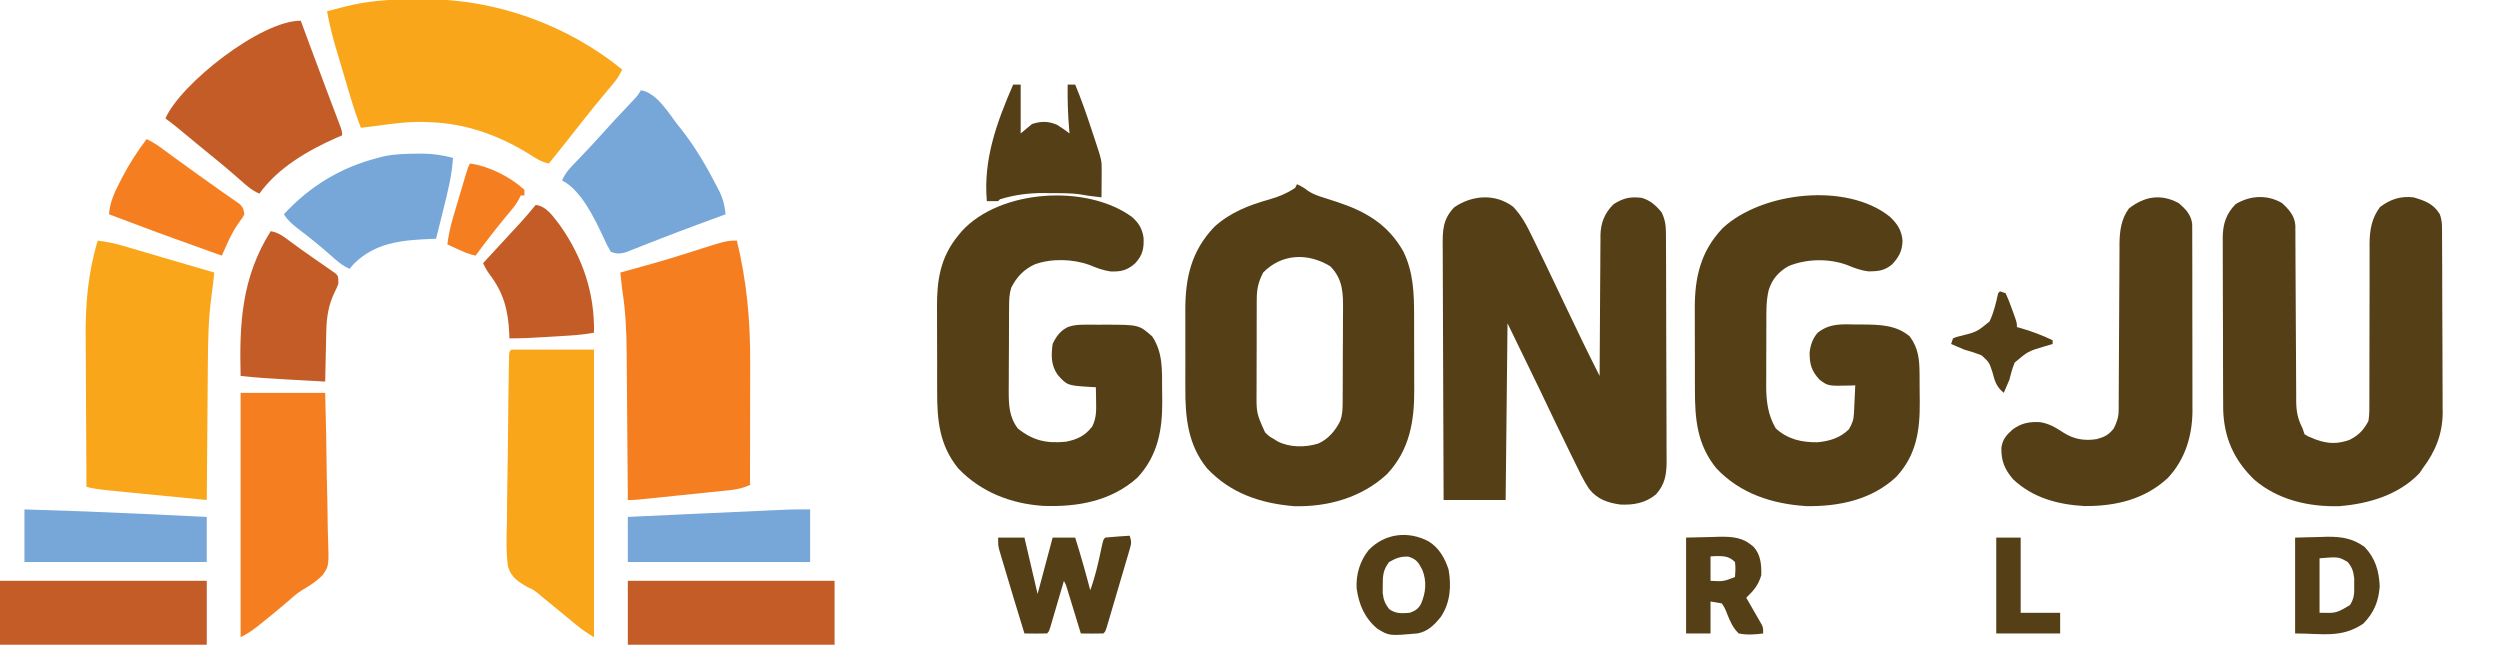 <?xml version="1.0" encoding="UTF-8"?>
<svg version="1.1" xmlns="http://www.w3.org/2000/svg" width="1330" height="354">
<path d="M0 0 C4.559 4.773 7.266 10.026 10.125 15.938 C10.835 17.381 10.835 17.381 11.558 18.853 C13.05 21.897 14.527 24.947 16 28 C16.468 28.968 16.936 29.937 17.417 30.935 C21.084 38.54 24.709 46.166 28.325 53.796 C33.76 65.262 39.271 76.677 45 88 C45.33 88.66 45.66 89.32 46 90 C46.004 89.003 46.007 88.006 46.011 86.979 C46.048 77.563 46.106 68.147 46.184 58.731 C46.223 53.891 46.256 49.051 46.271 44.21 C46.286 39.535 46.321 34.861 46.368 30.186 C46.383 28.406 46.391 26.626 46.392 24.847 C46.394 22.345 46.421 19.845 46.454 17.344 C46.447 16.251 46.447 16.251 46.439 15.136 C46.571 8.57 48.706 3.236 53.438 -1.375 C58.624 -4.664 62.314 -5.497 68.426 -4.738 C72.924 -3.448 76.103 -0.608 79 3 C80.771 6.705 81.255 9.658 81.274 13.748 C81.284 14.897 81.294 16.045 81.304 17.227 C81.305 18.478 81.306 19.728 81.306 21.017 C81.314 22.354 81.322 23.692 81.332 25.029 C81.354 28.655 81.362 32.282 81.367 35.908 C81.371 38.176 81.377 40.444 81.384 42.712 C81.409 50.631 81.422 58.551 81.426 66.47 C81.429 73.841 81.459 81.211 81.501 88.581 C81.536 94.918 81.551 101.256 81.552 107.593 C81.553 111.374 81.561 115.154 81.59 118.935 C81.616 122.494 81.618 126.051 81.602 129.61 C81.599 131.528 81.621 133.447 81.644 135.366 C81.584 142.509 80.831 147.537 76 153 C70.44 157.625 64.043 158.755 56.965 158.418 C50.178 157.461 44.705 155.569 40.364 150.053 C37.224 145.327 34.856 140.154 32.375 135.062 C31.75 133.795 31.125 132.529 30.499 131.262 C24.895 119.892 19.452 108.444 14 97 C8.39 85.45 2.78 73.9 -3 62 C-3.33 93.02 -3.66 124.04 -4 156 C-14.89 156 -25.78 156 -37 156 C-37.09 136.954 -37.164 117.909 -37.207 98.863 C-37.228 90.02 -37.256 81.177 -37.302 72.333 C-37.342 64.624 -37.367 56.915 -37.376 49.206 C-37.382 45.125 -37.394 41.045 -37.423 36.964 C-37.45 33.12 -37.458 29.277 -37.452 25.433 C-37.454 24.025 -37.461 22.617 -37.477 21.209 C-37.566 12.651 -37.502 6.684 -31.359 0.293 C-21.899 -6.206 -9.547 -7.215 0 0 Z " fill="#553F16" transform="translate(805,110)"/>
<path d="M0 0 C2.117 0.983 3.909 1.924 5.707 3.426 C8.647 5.444 11.536 6.311 14.938 7.375 C16.286 7.812 17.633 8.251 18.98 8.691 C19.655 8.911 20.33 9.13 21.025 9.356 C36.41 14.373 48.334 21.266 56.531 35.695 C61.997 46.849 62.314 58.217 62.301 70.457 C62.305 71.932 62.309 73.408 62.314 74.883 C62.321 77.96 62.321 81.037 62.316 84.114 C62.31 88.016 62.327 91.919 62.35 95.822 C62.365 98.865 62.366 101.908 62.363 104.952 C62.363 106.389 62.368 107.826 62.378 109.263 C62.484 126.174 59.859 141.433 47.965 154.16 C34.607 166.668 16.405 171.8 -1.652 171.285 C-19.403 169.773 -35.415 164.446 -47.875 151.125 C-58.057 138.605 -59.47 124.034 -59.398 108.5 C-59.4 106.932 -59.403 105.363 -59.407 103.795 C-59.412 100.527 -59.405 97.26 -59.391 93.992 C-59.374 89.837 -59.384 85.682 -59.402 81.527 C-59.413 78.294 -59.409 75.061 -59.401 71.828 C-59.399 70.298 -59.402 68.767 -59.409 67.236 C-59.471 49.864 -56.242 35.467 -43.906 22.605 C-35.326 14.914 -25.595 11.141 -14.66 8.077 C-9.591 6.641 -5.429 4.887 -1 2 C-0.67 1.34 -0.34 0.68 0 0 Z M-18 47 C-20.499 51.911 -21.379 55.51 -21.404 61.094 C-21.411 61.764 -21.418 62.435 -21.425 63.127 C-21.443 65.323 -21.439 67.518 -21.434 69.715 C-21.438 71.255 -21.443 72.795 -21.449 74.336 C-21.458 77.556 -21.456 80.776 -21.446 83.996 C-21.435 88.106 -21.455 92.215 -21.484 96.325 C-21.502 99.504 -21.502 102.682 -21.496 105.861 C-21.496 107.375 -21.502 108.89 -21.515 110.404 C-21.596 121.788 -21.596 121.788 -17 132 C-14.887 134.1 -14.887 134.1 -12.5 135.438 C-11.747 135.911 -10.994 136.384 -10.219 136.871 C-3.828 140.123 4.461 140.068 11.25 138 C16.609 135.685 20.558 130.972 23.072 125.79 C24.175 122.472 24.268 119.722 24.291 116.225 C24.297 115.564 24.304 114.904 24.311 114.223 C24.33 112.048 24.334 109.874 24.336 107.699 C24.342 106.179 24.349 104.658 24.356 103.137 C24.368 99.952 24.372 96.767 24.371 93.582 C24.37 89.517 24.398 85.453 24.432 81.387 C24.454 78.247 24.458 75.106 24.457 71.965 C24.46 70.467 24.469 68.969 24.484 67.472 C24.571 58.184 24.589 50.716 17.75 43.688 C5.908 36.421 -8.052 36.82 -18 47 Z " fill="#553F16" transform="translate(690,98)"/>
<path d="M0 0 C3.679 3.369 6.786 6.777 7.13 11.958 C7.133 12.706 7.135 13.454 7.138 14.224 C7.143 15.085 7.149 15.945 7.155 16.832 C7.156 17.773 7.157 18.715 7.158 19.685 C7.163 20.678 7.168 21.672 7.173 22.696 C7.184 24.857 7.192 27.018 7.199 29.178 C7.211 32.6 7.23 36.021 7.252 39.443 C7.314 49.172 7.368 58.901 7.401 68.63 C7.422 74.58 7.458 80.529 7.502 86.478 C7.516 88.744 7.525 91.01 7.528 93.276 C7.533 96.45 7.556 99.624 7.583 102.798 C7.58 103.731 7.577 104.664 7.574 105.626 C7.645 111.209 8.486 115.01 11 120 C11.33 120.99 11.66 121.98 12 123 C13.797 124.154 13.797 124.154 16 125 C16.735 125.304 17.47 125.608 18.227 125.922 C24.681 128.15 29.531 128.272 36 126 C40.864 123.478 43.416 120.814 46 116 C46.563 112.695 46.534 109.445 46.498 106.098 C46.504 105.117 46.509 104.136 46.515 103.125 C46.524 101 46.524 98.875 46.516 96.751 C46.504 93.383 46.515 90.016 46.532 86.648 C46.559 80.708 46.565 74.769 46.563 68.829 C46.561 59.334 46.575 49.838 46.619 40.343 C46.629 37.034 46.62 33.726 46.61 30.417 C46.616 28.375 46.623 26.332 46.631 24.29 C46.623 23.378 46.616 22.466 46.608 21.526 C46.664 14.345 47.767 7.935 52.188 2.125 C57.619 -1.979 63.155 -3.826 70 -3 C75.95 -1.284 80.727 0.451 84 6 C84.941 8.823 85.132 10.569 85.147 13.494 C85.154 14.415 85.161 15.336 85.169 16.284 C85.172 17.292 85.174 18.301 85.177 19.34 C85.184 20.403 85.19 21.467 85.197 22.563 C85.217 26.093 85.228 29.623 85.238 33.152 C85.242 34.359 85.246 35.566 85.251 36.81 C85.272 43.204 85.286 49.597 85.295 55.991 C85.306 62.578 85.341 69.165 85.38 75.752 C85.407 80.83 85.415 85.908 85.418 90.986 C85.423 93.413 85.435 95.84 85.453 98.266 C85.478 101.676 85.477 105.086 85.47 108.496 C85.483 109.486 85.496 110.476 85.509 111.496 C85.426 122.775 81.735 132.063 75 141 C74.422 141.866 73.845 142.732 73.25 143.625 C62.146 155.346 46.141 160.022 30.461 161.285 C14.226 161.707 -2.17 157.951 -14.68 147.23 C-25.475 136.853 -30.828 124.892 -31.267 109.903 C-31.285 108.084 -31.292 106.264 -31.291 104.445 C-31.297 103.442 -31.304 102.439 -31.311 101.405 C-31.33 98.122 -31.334 94.838 -31.336 91.555 C-31.342 89.256 -31.349 86.958 -31.356 84.66 C-31.368 79.857 -31.372 75.054 -31.371 70.251 C-31.37 64.107 -31.398 57.963 -31.432 51.819 C-31.454 47.078 -31.458 42.337 -31.457 37.597 C-31.46 35.331 -31.469 33.066 -31.484 30.801 C-31.504 27.632 -31.498 24.465 -31.486 21.296 C-31.497 20.368 -31.508 19.44 -31.52 18.484 C-31.451 11.286 -29.774 5.849 -24.688 0.625 C-16.933 -4.064 -7.882 -4.579 0 0 Z " fill="#553F16" transform="translate(1214,108)"/>
<path d="M0 0 C3.94 3.757 6.321 7.293 6.719 12.883 C6.5 18.251 4.831 21.362 1.23 25.277 C-2.87 28.744 -6.419 29.104 -11.645 29.02 C-15.639 28.545 -19.1 27.204 -22.797 25.66 C-32.511 22.082 -44.511 22.312 -54.023 26.297 C-59.355 29.368 -62.644 33.187 -64.502 39.044 C-65.87 44.769 -65.743 50.511 -65.738 56.367 C-65.745 58.179 -65.745 58.179 -65.751 60.028 C-65.757 62.574 -65.758 65.121 -65.753 67.667 C-65.75 71.543 -65.773 75.418 -65.799 79.293 C-65.801 81.776 -65.802 84.259 -65.801 86.742 C-65.81 87.89 -65.819 89.039 -65.829 90.222 C-65.783 98.274 -64.88 105.525 -60.75 112.562 C-54.342 118.451 -46.944 120.06 -38.461 119.969 C-32.124 119.379 -26.352 117.602 -21.812 113.062 C-19.966 109.872 -19.292 107.998 -19.121 104.336 C-19.079 103.485 -19.037 102.634 -18.994 101.758 C-18.955 100.868 -18.916 99.979 -18.875 99.062 C-18.81 97.717 -18.81 97.717 -18.744 96.344 C-18.638 94.125 -18.536 91.906 -18.438 89.688 C-19.306 89.722 -20.175 89.757 -21.07 89.793 C-32.888 90.071 -32.888 90.071 -37.438 86.688 C-41.745 82.031 -42.812 78.291 -42.711 72.102 C-42.262 68.136 -41.04 64.733 -38.438 61.688 C-32.081 56.706 -25.898 57.151 -18.062 57.312 C-16.291 57.314 -16.291 57.314 -14.484 57.316 C-5.438 57.407 3.418 57.54 10.562 63.688 C15.273 70.029 15.722 76.188 15.766 83.848 C15.771 84.633 15.777 85.419 15.783 86.229 C15.792 87.89 15.799 89.552 15.803 91.214 C15.812 93.718 15.843 96.221 15.875 98.725 C15.977 113.897 14.031 126.885 3.312 138.438 C-9.739 150.602 -27.173 154.221 -44.508 153.938 C-62.585 152.787 -79.505 147.352 -92.25 133.938 C-102.611 121.26 -103.754 107.632 -103.738 92.008 C-103.742 90.388 -103.747 88.768 -103.751 87.148 C-103.759 83.764 -103.758 80.38 -103.753 76.997 C-103.747 72.688 -103.764 68.379 -103.788 64.07 C-103.802 60.727 -103.803 57.385 -103.8 54.042 C-103.801 52.455 -103.806 50.867 -103.816 49.28 C-103.91 32.505 -100.838 18.495 -88.938 6.008 C-68.148 -13.287 -22.959 -18.458 0 0 Z " fill="#553F16" transform="translate(1005.438,115.312)"/>
<path d="M0 0 C3.693 3.24 5.483 6.204 6.219 11.078 C6.499 16.742 5.768 20.288 1.848 24.621 C-2.426 28.487 -5.854 29.234 -11.43 29.023 C-15.363 28.442 -18.854 27.121 -22.512 25.594 C-31.358 22.335 -42.942 22.019 -51.777 25.309 C-57.571 28.037 -61.237 31.937 -64.152 37.621 C-65.215 40.955 -65.291 44.061 -65.313 47.548 C-65.323 48.743 -65.333 49.938 -65.343 51.169 C-65.347 52.458 -65.351 53.747 -65.355 55.074 C-65.358 55.734 -65.361 56.393 -65.364 57.072 C-65.379 60.563 -65.388 64.054 -65.393 67.545 C-65.398 71.134 -65.422 74.722 -65.451 78.311 C-65.469 81.086 -65.474 83.86 -65.476 86.635 C-65.48 88.595 -65.499 90.556 -65.518 92.517 C-65.499 99.959 -65.352 106.498 -60.609 112.609 C-52.627 119.037 -45.388 120.604 -35.152 119.621 C-29.141 118.453 -25.024 116.549 -21.152 111.621 C-18.872 107.258 -18.916 103.117 -19.027 98.309 C-19.036 97.568 -19.045 96.827 -19.055 96.064 C-19.078 94.25 -19.114 92.435 -19.152 90.621 C-19.949 90.584 -20.746 90.546 -21.566 90.508 C-34.361 89.714 -34.361 89.714 -39.465 84.059 C-43.052 78.878 -42.97 73.791 -42.152 67.621 C-40.261 63.559 -37.998 60.513 -33.92 58.542 C-30.818 57.51 -28.339 57.362 -25.074 57.355 C-23.913 57.353 -22.751 57.35 -21.555 57.348 C-20.349 57.355 -19.144 57.363 -17.902 57.371 C-16.713 57.363 -15.523 57.356 -14.297 57.348 C3.794 57.388 3.794 57.388 10.848 63.621 C16.534 72.15 16.062 81.566 16.088 91.459 C16.098 93.653 16.129 95.847 16.16 98.041 C16.276 113.364 13.752 127.049 3.039 138.641 C-10.875 151.216 -28.802 154.416 -46.99 153.757 C-64.161 152.676 -80.296 146.438 -92.301 133.883 C-102.369 121.584 -103.622 108.281 -103.586 93.039 C-103.591 91.336 -103.596 89.632 -103.602 87.929 C-103.611 84.371 -103.608 80.813 -103.598 77.256 C-103.587 72.73 -103.607 68.206 -103.636 63.68 C-103.655 60.165 -103.654 56.65 -103.649 53.135 C-103.649 51.469 -103.654 49.802 -103.667 48.135 C-103.762 33.463 -101.849 21.277 -92.152 9.621 C-91.629 8.986 -91.106 8.35 -90.566 7.695 C-70.195 -14.713 -24.106 -17.544 0 0 Z " fill="#553F16" transform="translate(602.152,115.379)"/>
<path d="M0 0 C2.44 0.003 4.878 -0.02 7.318 -0.046 C44.651 -0.195 82.871 13.733 111.773 37.316 C110.441 40.194 108.94 42.508 106.902 44.933 C106.049 45.956 106.049 45.956 105.178 47 C104.57 47.723 103.962 48.446 103.335 49.191 C98.869 54.554 94.44 59.936 90.148 65.441 C84.42 72.784 78.601 80.053 72.773 87.316 C68.909 86.472 66.287 84.858 62.96 82.691 C46.583 72.422 28.301 65.752 8.773 65.316 C7.863 65.277 6.953 65.238 6.015 65.198 C-2.531 64.993 -10.782 66.145 -19.227 67.316 C-21.893 67.657 -24.56 67.987 -27.227 68.316 C-29.536 62.367 -31.488 56.38 -33.294 50.261 C-33.573 49.319 -33.853 48.378 -34.141 47.408 C-34.728 45.426 -35.314 43.445 -35.898 41.463 C-36.786 38.455 -37.681 35.45 -38.577 32.445 C-39.15 30.509 -39.722 28.572 -40.294 26.636 C-40.558 25.75 -40.823 24.865 -41.096 23.952 C-42.804 18.124 -44.133 12.289 -45.227 6.316 C-42.833 5.683 -40.437 5.059 -38.04 4.441 C-37.058 4.18 -37.058 4.18 -36.057 3.913 C-24.06 0.843 -12.326 -0.033 0 0 Z " fill="#FAA61A" transform="translate(219.227,-0.316)"/>
<path d="M0 0 C5.274 21.61 7.162 42.081 7.098 64.277 C7.096 66.184 7.094 68.091 7.093 69.997 C7.09 74.964 7.08 79.93 7.069 84.896 C7.058 89.985 7.054 95.074 7.049 100.162 C7.038 110.108 7.021 120.054 7 130 C3.375 131.611 0.187 132.372 -3.752 132.778 C-4.884 132.898 -6.015 133.018 -7.18 133.141 C-8.392 133.262 -9.603 133.383 -10.852 133.508 C-12.103 133.638 -13.354 133.769 -14.642 133.903 C-17.283 134.177 -19.924 134.448 -22.565 134.714 C-25.95 135.056 -29.334 135.405 -32.717 135.757 C-38.313 136.339 -43.909 136.915 -49.506 137.481 C-50.993 137.632 -50.993 137.632 -52.509 137.786 C-55 138 -55 138 -58 138 C-58.008 136.818 -58.016 135.636 -58.025 134.418 C-58.102 123.224 -58.19 112.03 -58.288 100.835 C-58.337 95.082 -58.384 89.328 -58.422 83.574 C-58.459 78.011 -58.505 72.448 -58.558 66.885 C-58.576 64.773 -58.592 62.662 -58.603 60.55 C-58.671 48.844 -59.143 37.565 -61 26 C-61.365 23.002 -61.684 20.003 -62 17 C-61.342 16.819 -60.684 16.639 -60.007 16.453 C-48.894 13.393 -37.79 10.333 -26.812 6.812 C-5.561 0 -5.561 0 0 0 Z " fill="#F57F20" transform="translate(392,128)"/>
<path d="M0 0 C4.694 0.587 9.086 1.482 13.621 2.82 C14.876 3.188 16.131 3.555 17.424 3.934 C18.762 4.331 20.1 4.728 21.438 5.125 C22.814 5.53 24.19 5.934 25.567 6.338 C28.356 7.157 31.145 7.978 33.934 8.801 C39.93 10.571 45.934 12.315 51.938 14.062 C55.292 15.041 58.646 16.02 62 17 C61.814 18.702 61.814 18.702 61.625 20.438 C61.535 21.273 61.445 22.108 61.352 22.968 C61.1 25.14 60.818 27.308 60.516 29.473 C58.881 41.468 58.655 53.35 58.586 65.441 C58.567 67.547 58.548 69.653 58.527 71.758 C58.476 77.241 58.437 82.723 58.399 88.206 C58.359 93.824 58.308 99.442 58.258 105.061 C58.162 116.04 58.077 127.02 58 138 C52.509 137.468 47.018 136.935 41.527 136.401 C39.668 136.22 37.809 136.04 35.95 135.86 C29.633 135.248 23.316 134.629 17 134 C16.095 133.91 15.19 133.82 14.257 133.727 C11.636 133.465 9.015 133.198 6.395 132.93 C5.606 132.851 4.817 132.772 4.004 132.691 C0.586 132.336 -2.682 131.887 -6 131 C-6.093 118.229 -6.164 105.457 -6.207 92.685 C-6.228 86.752 -6.256 80.82 -6.302 74.887 C-6.346 69.142 -6.369 63.398 -6.38 57.653 C-6.387 55.481 -6.401 53.309 -6.423 51.137 C-6.591 33.707 -5.106 16.747 0 0 Z " fill="#FAA61A" transform="translate(52,128)"/>
<path d="M0 0 C3.74 3.171 6.67 6.177 7.254 11.177 C7.257 11.968 7.259 12.76 7.261 13.576 C7.268 14.49 7.275 15.404 7.282 16.345 C7.28 17.34 7.277 18.336 7.275 19.361 C7.28 20.416 7.285 21.47 7.29 22.556 C7.304 26.048 7.303 29.539 7.301 33.031 C7.305 35.463 7.309 37.895 7.314 40.327 C7.321 45.431 7.321 50.535 7.316 55.64 C7.31 62.158 7.327 68.676 7.35 75.195 C7.365 80.222 7.366 85.25 7.363 90.277 C7.363 92.679 7.368 95.08 7.378 97.482 C7.391 100.856 7.384 104.229 7.372 107.604 C7.38 108.583 7.388 109.562 7.395 110.571 C7.295 123.917 3.51 136.454 -5.75 146.312 C-18.14 157.765 -33.665 161.359 -50.172 161.219 C-64.268 160.413 -77.592 156.833 -88 147 C-92.544 141.718 -94.393 137.188 -94.27 130.277 C-93.749 125.883 -91.561 123.388 -88.34 120.523 C-83.619 117.053 -79.479 116.294 -73.672 116.574 C-68.902 117.334 -65.282 119.491 -61.305 122.121 C-55.693 125.684 -50.088 126.664 -43.5 125.594 C-39.27 124.425 -37.367 123.44 -34.5 120 C-32.73 116.459 -31.876 113.815 -31.862 109.903 C-31.857 109.071 -31.851 108.238 -31.845 107.381 C-31.844 106.015 -31.844 106.015 -31.842 104.623 C-31.837 103.661 -31.832 102.7 -31.827 101.709 C-31.816 99.619 -31.808 97.529 -31.801 95.438 C-31.789 92.125 -31.77 88.813 -31.748 85.5 C-31.686 76.08 -31.632 66.659 -31.599 57.239 C-31.578 51.477 -31.542 45.716 -31.498 39.955 C-31.484 37.763 -31.475 35.571 -31.472 33.379 C-31.467 30.304 -31.444 27.229 -31.417 24.154 C-31.42 23.256 -31.423 22.358 -31.426 21.433 C-31.34 14.855 -30.469 8.246 -26.387 2.879 C-18.083 -3.554 -9.508 -5.034 0 0 Z " fill="#553F16" transform="translate(1159,108)"/>
<path d="M0 0 C14.52 0 29.04 0 44 0 C44 50.49 44 100.98 44 153 C40.336 150.801 37.416 148.819 34.188 146.125 C33.23 145.332 32.272 144.539 31.285 143.723 C30.762 143.288 30.239 142.854 29.7 142.407 C26.521 139.776 23.323 137.169 20.125 134.562 C19.209 133.812 19.209 133.812 18.274 133.045 C17.338 132.282 17.338 132.282 16.383 131.504 C15.759 130.967 15.135 130.431 14.491 129.878 C11.987 127.87 11.987 127.87 8.774 126.403 C3.858 123.618 -0.102 121.115 -1.731 115.462 C-2.893 107.511 -2.514 99.472 -2.305 91.465 C-2.283 88.858 -2.267 86.252 -2.256 83.645 C-2.225 78.2 -2.147 72.757 -2.036 67.313 C-1.878 59.626 -1.8 51.94 -1.739 44.251 C-1.651 33.399 -1.523 22.546 -1.32 11.695 C-1.303 10.62 -1.286 9.546 -1.269 8.438 C-1.249 7.467 -1.229 6.496 -1.208 5.495 C-1.192 4.646 -1.176 3.797 -1.159 2.922 C-1 1 -1 1 0 0 Z " fill="#FAA61A" transform="translate(272,186)"/>
<path d="M0 0 C14.85 0 29.7 0 45 0 C45.562 23.268 45.562 23.268 45.684 33.232 C45.767 40.017 45.866 46.799 46.056 53.582 C46.209 59.055 46.292 64.524 46.328 69.999 C46.354 72.081 46.404 74.163 46.48 76.243 C47.035 92.091 47.035 92.091 43.664 96.91 C40.448 100.222 36.799 102.592 32.814 104.878 C29.759 106.768 27.191 109.125 24.5 111.5 C19.888 115.451 15.201 119.295 10.438 123.062 C9.854 123.528 9.27 123.993 8.668 124.473 C5.833 126.699 3.249 128.375 0 130 C0 87.1 0 44.2 0 0 Z " fill="#F57F20" transform="translate(128,209)"/>
<path d="M0 0 C0.24 0.65 0.48 1.301 0.728 1.971 C1.901 5.147 3.075 8.324 4.25 11.5 C4.689 12.687 5.128 13.874 5.58 15.097 C8.142 22.023 10.726 28.94 13.336 35.848 C13.889 37.314 14.442 38.78 14.995 40.246 C15.808 42.402 16.623 44.557 17.441 46.711 C18.206 48.724 18.966 50.739 19.727 52.754 C20.385 54.491 20.385 54.491 21.057 56.264 C22 59 22 59 22 61 C20.935 61.461 19.87 61.923 18.773 62.398 C3.613 69.143 -12.118 78.252 -22 92 C-26.144 90.3 -29.244 87.358 -32.562 84.438 C-33.827 83.339 -35.093 82.241 -36.359 81.145 C-36.981 80.605 -37.603 80.066 -38.244 79.51 C-41.422 76.777 -44.676 74.142 -47.93 71.5 C-50.401 69.488 -52.863 67.466 -55.32 65.438 C-56.082 64.809 -56.843 64.18 -57.628 63.533 C-59.14 62.284 -60.652 61.034 -62.163 59.784 C-62.861 59.208 -63.559 58.632 -64.277 58.039 C-64.899 57.526 -65.52 57.012 -66.16 56.483 C-68.073 54.941 -70.026 53.463 -72 52 C-63.852 33.508 -21.327 0 0 0 Z " fill="#C45C27" transform="translate(160,11)"/>
<path d="M0 0 C8.719 1.551 14.869 12.524 20 19 C20.513 19.634 21.026 20.268 21.555 20.922 C28.946 30.36 35.116 40.906 40.562 51.562 C40.897 52.204 41.231 52.846 41.576 53.508 C43.682 57.755 44.563 61.346 45 66 C44.334 66.245 43.668 66.491 42.982 66.743 C40.944 67.495 38.907 68.246 36.87 68.999 C34.475 69.883 32.08 70.766 29.685 71.648 C23.074 74.087 16.487 76.577 9.926 79.148 C7.963 79.913 5.999 80.676 4.036 81.44 C2.766 81.936 1.499 82.438 0.233 82.944 C-1.546 83.655 -3.332 84.349 -5.117 85.043 C-6.134 85.445 -7.151 85.848 -8.199 86.262 C-11.302 87.079 -12.993 87.093 -16 86 C-17.492 83.562 -18.625 81.349 -19.75 78.75 C-24.441 68.68 -31.732 53.134 -42 48 C-40.646 44.998 -39.113 42.836 -36.84 40.461 C-36.216 39.803 -35.592 39.146 -34.949 38.469 C-34.285 37.778 -33.621 37.087 -32.938 36.375 C-31.562 34.926 -30.187 33.477 -28.812 32.027 C-28.15 31.33 -27.487 30.632 -26.805 29.914 C-24.643 27.622 -22.532 25.29 -20.438 22.938 C-15.95 17.9 -11.33 12.989 -6.695 8.088 C-6.116 7.472 -5.538 6.857 -4.941 6.223 C-4.423 5.674 -3.904 5.125 -3.369 4.559 C-1.795 2.836 -1.795 2.836 0 0 Z " fill="#77A6D9" transform="translate(341,48)"/>
<path d="M0 0 C36.3 0 72.6 0 110 0 C110 11.22 110 22.44 110 34 C73.7 34 37.4 34 0 34 C0 22.78 0 11.56 0 0 Z " fill="#C45C27" transform="translate(334,309)"/>
<path d="M0 0 C36.3 0 72.6 0 110 0 C110 11.22 110 22.44 110 34 C73.7 34 37.4 34 0 34 C0 22.78 0 11.56 0 0 Z " fill="#C45C27" transform="translate(0,309)"/>
<path d="M0 0 C0.835 -0.009 1.671 -0.019 2.531 -0.028 C8.211 0.001 13.387 0.799 18.875 2.25 C18.291 11.582 16.076 20.34 13.812 29.375 C13.431 30.919 13.05 32.463 12.67 34.008 C11.745 37.757 10.813 41.504 9.875 45.25 C8.68 45.299 7.485 45.348 6.254 45.398 C-8.768 46.071 -22.587 47.364 -33.938 58.688 C-34.659 59.533 -35.381 60.379 -36.125 61.25 C-40.205 59.568 -43.238 56.699 -46.5 53.812 C-52.046 48.967 -57.717 44.345 -63.593 39.905 C-66.592 37.605 -69.047 35.423 -71.125 32.25 C-57.384 17.392 -40.803 7.257 -21.125 2.25 C-20.282 2.024 -19.439 1.799 -18.57 1.566 C-12.414 0.176 -6.285 0.048 0 0 Z " fill="#77A6D9" transform="translate(222.125,81.75)"/>
<path d="M0 0 C4.072 0.59 6.907 2.864 10.125 5.25 C11.359 6.154 12.593 7.058 13.828 7.961 C14.491 8.448 15.155 8.935 15.838 9.437 C18.178 11.128 20.546 12.773 22.922 14.414 C23.744 14.989 24.566 15.563 25.414 16.155 C27.039 17.291 28.67 18.417 30.309 19.532 C31.421 20.317 31.421 20.317 32.555 21.117 C33.22 21.577 33.885 22.037 34.57 22.511 C36 24 36 24 36 28 C35.195 30.078 35.195 30.078 34.125 32.25 C30.741 39.118 29.706 45.89 29.586 53.438 C29.567 54.203 29.547 54.969 29.527 55.757 C29.468 58.171 29.421 60.586 29.375 63 C29.337 64.65 29.298 66.299 29.258 67.949 C29.162 71.966 29.078 75.983 29 80 C24.198 79.736 19.397 79.47 14.596 79.2 C12.967 79.109 11.337 79.019 9.708 78.93 C1.116 78.458 -7.445 77.959 -16 77 C-16.684 48.775 -15.449 24.71 0 0 Z " fill="#C45C27" transform="translate(144,123)"/>
<path d="M0 0 C6.088 0.823 9.423 6.474 13 11 C25.027 28.113 31.436 47.09 31 68 C26.55 68.817 22.175 69.255 17.66 69.535 C16.632 69.6 16.632 69.6 15.584 69.665 C14.143 69.755 12.701 69.843 11.26 69.93 C9.072 70.062 6.885 70.2 4.697 70.338 C-1.543 70.723 -7.744 71.052 -14 71 C-14.026 70.129 -14.052 69.257 -14.078 68.359 C-14.656 56.227 -16.984 46.889 -24.414 37.156 C-25.879 35.165 -26.971 33.241 -28 31 C-27.261 30.201 -26.523 29.402 -25.762 28.578 C-23.065 25.659 -20.371 22.739 -17.677 19.818 C-16.596 18.646 -15.514 17.474 -14.433 16.303 C-12.974 14.724 -11.518 13.144 -10.062 11.562 C-9.208 10.636 -8.353 9.709 -7.473 8.754 C-4.903 5.892 -2.444 2.969 0 0 Z " fill="#C45C27" transform="translate(285,109)"/>
<path d="M0 0 C0 9.24 0 18.48 0 28 C-32.01 28 -64.02 28 -97 28 C-97 20.08 -97 12.16 -97 4 C-88.94 3.626 -80.879 3.252 -72.819 2.878 C-69.073 2.705 -65.327 2.531 -61.582 2.357 C-47.18 1.688 -32.779 1.02 -18.375 0.402 C-17.428 0.361 -16.482 0.319 -15.506 0.276 C-14.184 0.22 -14.184 0.22 -12.836 0.164 C-12.089 0.132 -11.342 0.1 -10.572 0.067 C-7.049 -0.025 -3.524 0 0 0 Z " fill="#77A6D9" transform="translate(431,271)"/>
<path d="M0 0 C21.456 0.624 42.888 1.437 64.329 2.459 C68.038 2.636 71.748 2.809 75.457 2.982 C82.638 3.319 89.819 3.659 97 4 C97 11.92 97 19.84 97 28 C64.99 28 32.98 28 0 28 C0 18.76 0 9.52 0 0 Z " fill="#77A6D9" transform="translate(13,271)"/>
<path d="M0 0 C1.32 0 2.64 0 4 0 C4 8.58 4 17.16 4 26 C6.97 23.525 6.97 23.525 10 21 C14.739 19.42 18.546 19.401 23.188 21.312 C25.596 22.758 27.773 24.297 30 26 C29.892 24.819 29.892 24.819 29.781 23.613 C29.109 15.72 28.883 7.919 29 0 C30.32 0 31.64 0 33 0 C36.275 7.838 39.027 15.81 41.688 23.875 C42.09 25.084 42.493 26.293 42.908 27.539 C47.133 40.278 47.133 40.278 47.098 45.547 C47.094 46.391 47.091 47.236 47.088 48.105 C47.075 49.415 47.075 49.415 47.062 50.75 C47.058 51.638 47.053 52.526 47.049 53.441 C47.037 55.628 47.021 57.814 47 60 C39.578 59.104 39.578 59.104 36.104 58.478 C30.736 57.652 25.358 57.774 19.938 57.75 C18.786 57.729 17.634 57.709 16.447 57.688 C8.308 57.651 0.806 58.627 -7 61 C-7.495 61.495 -7.495 61.495 -8 62 C-10 62.041 -12 62.043 -14 62 C-15.965 39.806 -8.729 20.157 0 0 Z " fill="#553F16" transform="translate(539,45)"/>
<path d="M0 0 C3.159 1.464 5.83 3.241 8.625 5.312 C10.081 6.384 10.081 6.384 11.566 7.477 C12.109 7.876 12.652 8.276 13.211 8.688 C15.895 10.656 18.594 12.603 21.293 14.55 C22.814 15.648 24.335 16.747 25.854 17.849 C29.921 20.795 34.006 23.711 38.125 26.586 C39.365 27.46 39.365 27.46 40.631 28.351 C42.223 29.472 43.821 30.584 45.426 31.686 C46.143 32.193 46.859 32.7 47.598 33.223 C48.232 33.664 48.866 34.105 49.52 34.559 C51.329 36.32 51.713 37.512 52 40 C50.996 41.902 50.996 41.902 49.438 43.938 C46.7 47.721 44.702 51.561 42.785 55.816 C41.996 57.558 41.996 57.558 41.192 59.334 C40.798 60.214 40.405 61.094 40 62 C23.425 56.132 6.903 50.157 -9.541 43.93 C-13.024 42.612 -16.512 41.306 -20 40 C-19.525 33.707 -17.363 28.952 -14.5 23.375 C-14.058 22.501 -13.616 21.626 -13.161 20.726 C-9.355 13.358 -4.997 6.614 0 0 Z " fill="#F57F20" transform="translate(78,74)"/>
<path d="M0 0 C1.141 3.424 0.837 4.357 -0.156 7.731 C-0.433 8.688 -0.71 9.646 -0.996 10.633 C-1.304 11.664 -1.612 12.695 -1.93 13.758 C-2.239 14.817 -2.549 15.875 -2.868 16.966 C-3.525 19.205 -4.186 21.443 -4.851 23.679 C-5.872 27.116 -6.881 30.555 -7.887 33.996 C-8.525 36.167 -9.165 38.337 -9.805 40.508 C-10.261 42.061 -10.261 42.061 -10.727 43.645 C-11.01 44.597 -11.293 45.548 -11.585 46.528 C-11.835 47.369 -12.084 48.211 -12.342 49.078 C-13 51 -13 51 -14 52 C-16.02 52.072 -18.042 52.084 -20.062 52.062 C-21.72 52.049 -21.72 52.049 -23.41 52.035 C-24.265 52.024 -25.119 52.012 -26 52 C-26.237 51.223 -26.474 50.446 -26.719 49.645 C-27.79 46.138 -28.864 42.631 -29.938 39.125 C-30.311 37.902 -30.684 36.678 -31.068 35.418 C-31.426 34.251 -31.784 33.085 -32.152 31.883 C-32.482 30.804 -32.812 29.725 -33.152 28.614 C-33.91 26.055 -33.91 26.055 -35 24 C-35.237 24.813 -35.474 25.625 -35.719 26.463 C-36.597 29.469 -37.479 32.475 -38.363 35.481 C-38.745 36.783 -39.127 38.086 -39.507 39.389 C-40.052 41.259 -40.602 43.128 -41.152 44.996 C-41.482 46.122 -41.812 47.248 -42.152 48.408 C-43 51 -43 51 -44 52 C-46.02 52.072 -48.042 52.084 -50.062 52.062 C-51.167 52.053 -52.272 52.044 -53.41 52.035 C-54.265 52.024 -55.119 52.012 -56 52 C-59.7 39.954 -63.361 27.896 -66.938 15.812 C-67.397 14.282 -67.397 14.282 -67.865 12.721 C-68.146 11.767 -68.426 10.814 -68.715 9.832 C-68.964 8.994 -69.212 8.156 -69.469 7.292 C-70 5 -70 5 -70 1 C-65.38 1 -60.76 1 -56 1 C-53.69 10.9 -51.38 20.8 -49 31 C-46.36 21.1 -43.72 11.2 -41 1 C-37.04 1 -33.08 1 -29 1 C-26.08 10.282 -23.448 19.584 -21 29 C-18.456 22.131 -16.857 15.189 -15.358 8.034 C-14.099 2.099 -14.099 2.099 -13 1 C-10.817 0.765 -8.628 0.586 -6.438 0.438 C-4.641 0.312 -4.641 0.312 -2.809 0.184 C-1.882 0.123 -0.955 0.062 0 0 Z " fill="#553F16" transform="translate(601,285)"/>
<path d="M0 0 C4.249 -0.103 8.498 -0.206 12.875 -0.312 C14.853 -0.381 14.853 -0.381 16.871 -0.45 C24.605 -0.541 30.639 0.37 37 5 C42.699 11.053 44.678 17.77 45 26 C44.433 33.961 41.921 40.011 36.312 45.75 C24.696 53.64 14.453 51 0 51 C0 34.17 0 17.34 0 0 Z M13 11 C13 20.57 13 30.14 13 40 C21.898 40.225 21.898 40.225 29.18 35.887 C31.5 32.208 31.502 29.822 31.438 25.5 C31.436 24.211 31.435 22.922 31.434 21.594 C30.98 17.833 30.348 15.939 28 13 C23.106 10.18 23.106 10.18 13 11 Z " fill="#553F16" transform="translate(1221,286)"/>
<path d="M0 0 C4.455 -0.103 8.91 -0.206 13.5 -0.312 C15.583 -0.381 15.583 -0.381 17.709 -0.45 C25.103 -0.533 30.386 -0.092 36 5 C39.729 9.21 40.137 14.538 40 20 C38.413 25.379 35.973 28.164 32 32 C32.975 33.68 32.975 33.68 33.969 35.395 C34.813 36.867 35.657 38.34 36.5 39.812 C36.929 40.55 37.359 41.288 37.801 42.049 C38.207 42.761 38.613 43.473 39.031 44.207 C39.597 45.189 39.597 45.189 40.174 46.191 C41 48 41 48 41 51 C36.529 51.597 32.446 51.868 28 51 C24.996 48.108 23.543 44.835 22 41 C20.653 37.547 20.653 37.547 19 35 C17.02 34.67 15.04 34.34 13 34 C13 39.61 13 45.22 13 51 C8.71 51 4.42 51 0 51 C0 34.17 0 17.34 0 0 Z M13 10 C13 14.29 13 18.58 13 23 C19.804 23.362 19.804 23.362 26 21 C26.234 18.145 26.425 15.796 26 13 C23.118 10.118 20.601 9.847 16.688 9.812 C14.862 9.905 14.862 9.905 13 10 Z " fill="#553F16" transform="translate(897,286)"/>
<path d="M0 0 C5.461 3.302 8.678 8.925 10.625 14.926 C12.213 23.707 11.565 32.749 6.488 40.227 C3.039 44.49 -0.441 48.018 -6 49 C-21.018 50.326 -21.018 50.326 -27.359 46.383 C-34.074 40.724 -37.111 33.523 -38.281 24.938 C-38.64 17.519 -36.517 10.419 -31.875 4.625 C-23.268 -4.27 -10.901 -5.737 0 0 Z M-21 11 C-24.2 15.083 -24.406 18.394 -24.375 23.5 C-24.383 24.789 -24.39 26.078 -24.398 27.406 C-23.984 31.143 -23.234 33.023 -21 36 C-17.578 38.566 -14.154 38.364 -10 38 C-7.088 36.941 -5.579 36.012 -4.027 33.301 C-1.477 27.263 -0.847 21.397 -3.312 15.188 C-5.465 11.123 -6.348 9.526 -10.75 8.125 C-14.957 7.963 -17.35 8.934 -21 11 Z " fill="#553F16" transform="translate(760,288)"/>
<path d="M0 0 C9.957 1.245 21.568 7.142 29 14 C29 14.99 29 15.98 29 17 C28.34 17 27.68 17 27 17 C26.726 17.588 26.452 18.177 26.17 18.783 C25.038 20.928 23.825 22.609 22.277 24.469 C21.743 25.117 21.208 25.766 20.657 26.434 C20.09 27.116 19.522 27.797 18.938 28.5 C13.424 35.196 8.128 42.004 3 49 C-0.494 48.276 -3.52 46.937 -6.75 45.438 C-8.227 44.755 -8.227 44.755 -9.734 44.059 C-10.856 43.535 -10.856 43.535 -12 43 C-11.376 37.793 -10.256 32.967 -8.75 27.949 C-8.532 27.209 -8.314 26.469 -8.089 25.707 C-7.631 24.156 -7.17 22.605 -6.707 21.055 C-5.997 18.678 -5.295 16.299 -4.594 13.92 C-4.146 12.409 -3.698 10.898 -3.25 9.387 C-3.04 8.675 -2.829 7.964 -2.612 7.231 C-1.117 2.234 -1.117 2.234 0 0 Z " fill="#F57F20" transform="translate(250,87)"/>
<path d="M0 0 C0.99 0.33 1.98 0.66 3 1 C4.206 3.649 5.23 6.201 6.188 8.938 C6.46 9.679 6.733 10.421 7.014 11.186 C9 16.677 9 16.677 9 19 C9.617 19.17 10.235 19.34 10.871 19.516 C16.834 21.222 22.401 23.336 28 26 C28 26.66 28 27.32 28 28 C26.759 28.366 25.517 28.732 24.238 29.109 C14.956 31.848 14.956 31.848 7.797 37.891 C6.598 40.911 5.743 43.84 5 47 C4.429 48.43 3.83 49.85 3.188 51.25 C2.796 52.157 2.404 53.065 2 54 C-1.902 50.74 -2.756 47.918 -4 43.062 C-5.752 37.759 -5.752 37.759 -9.742 34.078 C-12.799 32.843 -15.824 31.88 -19 31 C-20.428 30.422 -21.847 29.823 -23.25 29.188 C-24.157 28.796 -25.065 28.404 -26 28 C-25.505 26.515 -25.505 26.515 -25 25 C-23.329 24.287 -23.329 24.287 -21.176 23.773 C-12.361 21.588 -12.361 21.588 -5.579 16.029 C-3.275 11.227 -2.128 6.182 -1 1 C-0.67 0.67 -0.34 0.34 0 0 Z " fill="#553F16" transform="translate(1064,155)"/>
<path d="M0 0 C4.29 0 8.58 0 13 0 C13 13.2 13 26.4 13 40 C19.93 40 26.86 40 34 40 C34 43.63 34 47.26 34 51 C22.78 51 11.56 51 0 51 C0 34.17 0 17.34 0 0 Z " fill="#553F16" transform="translate(1062,286)"/>
</svg>
